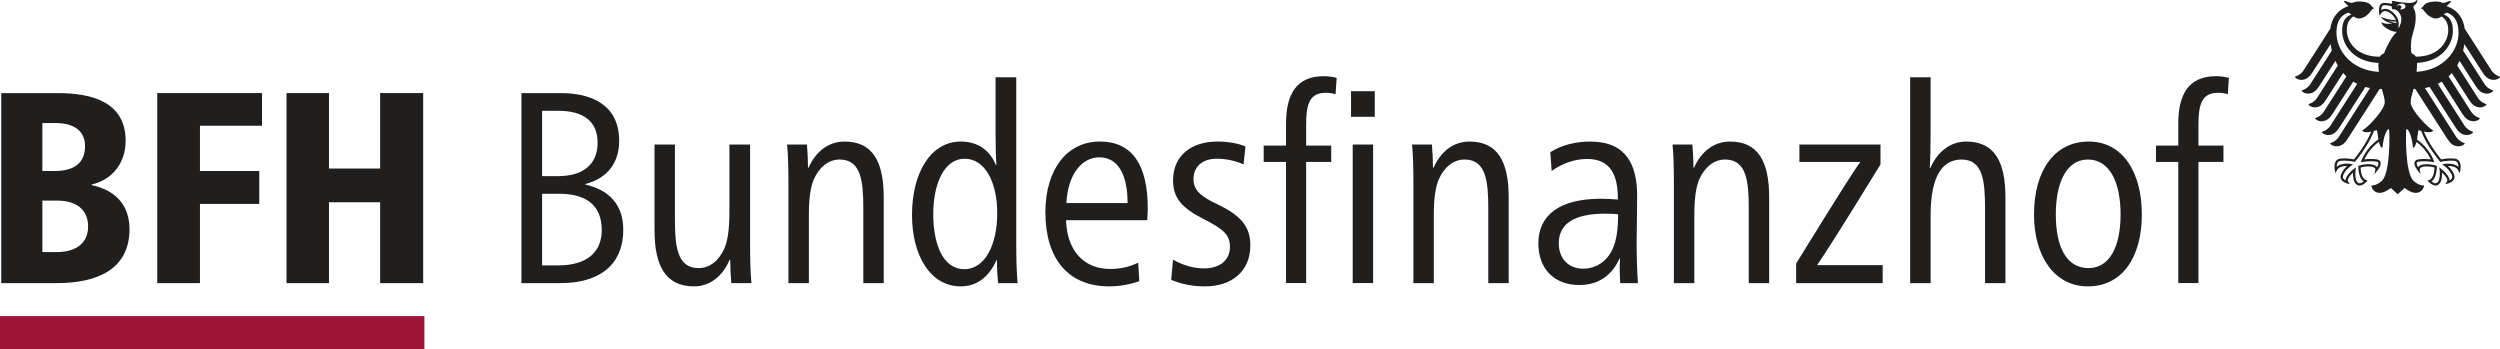 <?xml version="1.0" encoding="UTF-8"?>
<svg xmlns="http://www.w3.org/2000/svg" id="Ebene_1" data-name="Ebene 1" width="436.247" height="60.956" viewBox="0 0 436.247 60.956">
  <defs>
    <style>
      .cls-1 {
        fill: #211e1e;
      }

      .cls-2 {
        fill: #9c1438;
      }
    </style>
  </defs>
  <path id="_Pfad_" data-name="&amp;lt;Pfad&amp;gt;" class="cls-2" d="m0,60.956h74.055v-5.797H0v5.797Z"></path>
  <path id="_Zusammengesetzter_Pfad_" data-name="&amp;lt;Zusammengesetzter Pfad&amp;gt;" class="cls-1" d="m.221,16.246v33.156h9.738c7.03,0,12.637-2.427,12.637-9.407,0-4.323-2.567-6.84-6.609-7.692v-.1c3.801-.893,5.937-3.941,5.937-7.642,0-6.84-6.028-8.314-11.824-8.314l-9.879-0Zm7.171,5.225h2.327c3.179,0,5.125,1.384,5.125,4.042,0,2.848-1.845,4.323-5.265,4.323h-2.186v-8.364Zm0,13.539h2.658c3.139,0,5.325,1.474,5.325,4.513,0,2.848-2.046,4.463-5.466,4.463h-2.517v-8.976Zm20.048-18.765v33.156h7.452v-13.82h10.35v-5.747h-10.35v-7.893h10.831v-5.697h-18.283Zm46.405,0h-7.512v13.158h-8.926v-13.158h-7.412v33.156h7.412v-14.111h8.926v14.111h7.512l-0-33.156Zm17.14,33.156h6.89c6.078,0,10.882-2.658,10.882-9.357,0-4.272-2.427-6.89-6.609-7.843v-.09c3.992-1.043,5.897-3.851,5.897-7.552,0-6.078-4.563-8.314-10.17-8.314h-6.89l0,33.156Zm3.611-30.067h2.848c4.373,0,6.84,1.855,6.84,5.556,0,3.751-2.467,5.847-6.93,5.847h-2.758v-11.403Zm0,14.482h3.039c4.513,0,7.371,1.906,7.371,6.318,0,4.042-2.808,6.178-7.602,6.178h-2.808v-12.496Zm32.825,11.503c0,1.234.09,3.039.191,4.082h3.51c-.191-1.946-.231-4.463-.231-7.081v-17.1h-3.61v11.824c0,2.949-.291,4.894-.863,6.278-.943,2.136-2.557,3.46-4.513,3.46-3.751,0-4.132-3.791-4.132-8.595v-12.968h-3.56v14.913c0,6.228,1.906,9.839,6.89,9.839,2.798,0,5.035-1.805,6.218-4.654l.1-0Zm13.579-16.057c0-1.193-.09-2.949-.191-4.042h-3.46c.19,1.996.231,4.473.231,7.081v17.1h3.57v-11.824c0-2.999.281-4.894.852-6.268.953-2.146,2.567-3.47,4.513-3.47,3.751,0,4.132,3.801,4.132,8.595v12.968h3.56v-14.964c0-6.218-1.906-9.738-6.84-9.738-2.798,0-5.035,1.755-6.268,4.563l-.1 0Zm32.775-.481c-.993-2.417-2.989-4.082-6.128-4.082-5.275,0-8.505,5.506-8.505,12.827,0,7.03,3.189,12.446,8.505,12.446,2.999,0,5.035-1.855,6.228-4.563h.09c0,1.565.1,2.949.191,3.992h3.42c-.19-1.946-.241-4.563-.241-6.98V13.488h-3.61v10.119c0,1.384.05,4.132.15,5.175l-.1 0Zm-5.506,18.193c-3.61,0-5.416-4.132-5.416-9.638,0-5.225,1.896-9.638,5.466-9.638,3.651,0,5.697,4.222,5.697,9.498,0,5.366-2.046,9.778-5.747,9.778m31.923-8.545c.04-.572.09-1.565.09-2.046,0-7.502-2.618-11.684-8.364-11.684-5.646,0-9.498,4.754-9.498,12.346,0,8.174,4.042,12.928,11.122,12.928,1.845,0,3.6-.331,5.265-.903l-.191-3.229c-1.655.762-3.089,1.093-4.894,1.093-4.654,0-7.552-3.28-7.692-8.505h14.161Zm-14.111-2.999c.281-5.125,2.758-7.973,5.747-7.973,3.32,0,4.934,3.089,4.934,7.973h-10.681Zm18.283,13.399c1.805.762,3.711,1.143,5.937,1.143,4.513,0,7.883-2.517,7.883-7.171,0-3.139-1.514-5.135-5.697-7.131-2.798-1.324-4.222-2.377-4.222-4.413,0-2.377,1.805-3.56,4.032-3.56,1.615,0,3.229.331,4.704.993l.331-3.139c-1.234-.522-3.039-.852-4.894-.852-4.463,0-7.743,2.377-7.743,6.79,0,3.089,1.575,4.804,5.275,6.699,3.56,1.805,4.654,2.808,4.654,4.894,0,2.327-1.755,3.751-4.553,3.751-1.765,0-3.61-.522-5.376-1.514l-.331,3.51Zm16.147-23.418v2.848h3.901v21.141h3.51v-21.141h4.373v-2.848h-4.373v-3.61c0-3.61.572-5.606,3.42-5.606.572,0,1.043.05,1.715.241l.191-2.848c-.712-.191-1.434-.291-2.287-.291-4.794,0-6.549,3.239-6.549,8.274v3.841l-3.901 0Zm15.535,23.99h3.56v-24.18h-3.56v24.18Zm3.851-33.487h-4.142v4.463h4.142v-4.463Zm10.16,13.349c0-1.193-.09-2.949-.191-4.042h-3.46c.191,1.996.231,4.473.231,7.081v17.1h3.56v-11.824c0-2.999.291-4.894.862-6.268.943-2.146,2.557-3.47,4.503-3.47,3.761,0,4.142,3.801,4.142,8.595v12.968h3.56v-14.964c0-6.218-1.906-9.738-6.84-9.738-2.808,0-5.035,1.755-6.268,4.563l-.1 0Zm20.71.572c1.855-1.334,4.042-2.096,6.178-2.096,3.941,0,5.366,2.618,5.366,6.84v.241c-.953-.09-2.136-.14-2.999-.14-7.121,0-10.872,2.848-10.872,7.783,0,4.423,2.758,7.271,7.121,7.271,3.38,0,5.707-1.665,7.03-4.603h.1c-.05.662-.05,1.474-.05,2.086,0,.712.05,1.705.09,2.186h3.089c-.14-1.755-.231-4.654-.231-7.271,0-1.043.09-4.794.09-7.973,0-5.376-1.896-9.458-8.164-9.458-2.427,0-4.995.572-6.99,1.855l.241,3.28Zm11.594,7.552c0,2.557-.291,4.413-.812,5.697-.853,2.237-2.798,3.801-5.275,3.801-2.658,0-4.272-1.855-4.272-4.423,0-3.42,2.708-5.175,8.073-5.175,1.043,0,1.805.05,2.287.1m13.148-8.124c0-1.193-.09-2.949-.191-4.042h-3.46c.191,1.996.231,4.473.231,7.081v17.1h3.57v-11.824c0-2.999.281-4.894.852-6.268.953-2.146,2.567-3.47,4.513-3.47,3.751,0,4.132,3.801,4.132,8.595v12.968h3.56v-14.963c0-6.218-1.896-9.738-6.84-9.738-2.798,0-5.035,1.755-6.268,4.563l-.1-0Zm32.635-.572v-3.47h-14.151v3.039h10.641c-.812,1.053-2.999,4.423-11.213,17.722v3.42h15.104v-3.139h-11.443c.993-1.424,3.841-5.797,11.062-17.571m5.175-15.204v35.914h3.57v-11.824c0-6.99,2.136-9.738,5.406-9.738,3.761,0,4.092,3.801,4.092,8.645v12.918h3.56v-14.913c0-6.228-1.855-9.788-6.84-9.788-2.798,0-5.035,1.805-6.268,4.613h-.1c.1-1.284.15-3.951.15-6.318v-9.508l-3.57-0Zm31.161,11.213c-6.028,0-9.548,5.135-9.548,12.727,0,7.371,3.61,12.546,9.407,12.546,5.987,0,9.407-5.085,9.407-12.546,0-7.502-3.42-12.727-9.267-12.727m-.14,3.139c3.801,0,5.697,3.982,5.697,9.588,0,5.516-1.855,9.357-5.606,9.357-3.891,0-5.697-3.791-5.697-9.357,0-5.556,1.855-9.588,5.606-9.588m11.875-2.427v2.848h3.891v21.141h3.52v-21.141h4.363v-2.848h-4.363v-3.61c0-3.61.572-5.606,3.42-5.606.572,0,1.043.05,1.705.241l.191-2.848c-.712-.191-1.424-.291-2.277-.291-4.804,0-6.559,3.239-6.559,8.274v3.841l-3.891-0Z"></path>
  <path id="_Zusammengesetzter_Pfad_-2" data-name="&amp;lt;Zusammengesetzter Pfad&amp;gt;" class="cls-1" d="m429.007,5.856c-.05,2.898-2.477,6.379-7.321,6.679.021-.12.03-.251.04-.391.04-.471.05-.852.04-1.173,4.242-.191,6.208-3.089,6.258-5.506.04-2.026-.842-2.628-1.545-2.908.01-.02.021-.06.03-.11l.451-.241c.822.291,2.096,1.003,2.046,3.651m-6.99,16.919c.01-.04.06-.06.1-.05.09.03.211.07.361.12l.021.03c.973,2.577,3.159,5.175,3.249,5.285l.07.09.12-.02c.01-.01,1.274-.281,2.357-.16.231.02.391.11.501.271.16.211.2.522.191.772-.802-.752-2.297-.522-2.367-.511l-.481.08.401.281c.01,0,.983.692,1.324,1.625.08.211.07.381-.01.532-.09.171-.241.291-.391.371-.01-.321-.2-.712-.572-1.163-.391-.461-.842-.822-.863-.832l-.381-.301.07.481c.05.441.1,1.705-.361,2.156-.11.11-.231.16-.371.15-.241,0-.501-.171-.692-.321.943-.612.933-2.477.933-2.567l-.01-.13-.12-.05c-.04-.01-.953-.351-2.086-.241-.471.05-.812.201-1.003.451-.01.02-.03.04-.04.06-.17-.271-.311-.602-.241-.782.01-.04.05-.15.321-.191,1.103-.181,2.397.04,2.407.04l.331.06-.11-.321c-.03-.09-.772-2.126-2.908-3.641.1-.622.15-1.264.251-1.575m-2.267-21.613c-.03.271-.351.481-.732.481h-.07c-.07-.01-.13-.02-.191-.04.17-.04.291-.181.291-.351,0-.201-.17-.361-.381-.361-.191,0-.351.12-.381.291-.01-.04-.01-.08,0-.12.01-.08.04-.15.1-.221l.021-.02.03-.02c.231-.11.501-.171.782-.171h.08l.04.01.03.01c.261.1.411.301.381.511m-1.143,3.691c-.021.03-.08.02-.07-.02.01-.211.021-.431.03-.632.021-.542-.17-1.083-.552-1.575-.291-.361-.682-.682-1.083-.893-.251-.13-.491-.191-.722-.191-.231,0-.441.06-.632.181-.03.02-.06,0-.06-.04.01-.281.07-.511.18-.632.05-.07.15-.15.381-.15h.021c.431.01.812.07,1.123.16.191.16.191.371.18.471,0,.03.03.07.06.08.08.02.2-.03.421.03.331.09,1.073.572,1.143,1.605.05.582-.191,1.113-.421,1.605m-1.846-1.224c.361.08.762.13,1.183.13h.191c.021.09.03.181.04.281-.612-.12-1.063-.261-1.414-.411m-9.046,2.226c-.05-2.648,1.224-3.36,2.046-3.651l.582.321c-.712.261-1.685.812-1.645,2.939.05,2.427,2.036,5.356,6.338,5.516-.021.311-.01.692.03,1.163.01.14.021.271.04.401-4.884-.271-7.341-3.781-7.391-6.689m4.363,22.134l-.12.321.341-.06c.01,0,1.294-.221,2.397-.04.271.04.311.15.321.191.08.181-.07.511-.231.782-.021-.02-.03-.04-.05-.06-.191-.251-.522-.401-1.003-.451-1.133-.11-2.046.231-2.076.241l-.13.05v.13c0,.09-.01,1.956.923,2.567-.18.15-.451.321-.692.321-.14.01-.261-.04-.361-.15-.461-.451-.421-1.715-.361-2.156l.06-.481-.381.301c-.021.01-.471.371-.852.832-.381.451-.572.842-.582,1.163-.14-.08-.301-.201-.391-.371-.08-.15-.08-.321-.01-.532.341-.933,1.324-1.625,1.334-1.625l.401-.281-.481-.08c-.08-.01-1.565-.241-2.377.511,0-.251.04-.562.191-.772.11-.16.281-.251.501-.271,1.083-.12,2.347.15,2.357.16l.12.02.07-.09c.101-.11,2.287-2.708,3.25-5.285l.01-.02c.18-.05.321-.1.421-.13.05-.01.09.01.1.05.1.311.15.933.251,1.544-2.166,1.524-2.918,3.58-2.949,3.671m24.1-14.633c-.301-.12-.782-.231-1.354-.963l-4.734-7.391c-.251-1.695-1.103-3.229-3.169-3.931.221-.251.592-.532.732-.732.07-.09.021-.191-.13-.171-.261.04-.692.271-1.063.331-.381.06-.572-.291-1.635-.231-.772.04-1.384.191-1.705.501-.17.171-.381.501-.511.552-.191.07-.221.271-.03.191.1-.04.321.241.522.501.291.411.752.873,1.404,1.113.572.221,1.093.07,1.545-.251.562.341,1.193,1.043,1.163,2.467-.04,2.056-1.765,4.553-5.666,4.553-.241-.461-.592-.431-.702-.602-.231-.351-.17-2.096.03-2.838.271-1.073.762-2.357.642-3.801-.06-.682-.211-.993-.341-1.234-.01-.01-.01-.03-.021-.05-.021-.191.01-.381.191-.491.351-.231.451-.562.481-.782.03-.14-.11-.11-.15-.04-.13.201-.542.511-1.575.451-1.093-.06-2.166-.281-2.598-.361-.09-.01-.17.08-.13.181.021.04.04.06.06.09.03.03.021.09-.021.11-.021.02-.03.03-.05.04-.03.02-.05.06-.03.1-.331-.08-.742-.15-1.234-.16h-.021c-1.173,0-.983,1.534-.873,2.116.01.04.04.05.06.05.03,0,.05-.01.06-.03.12-.281.391-.712.883-.712.16,0,.331.04.542.15.451.231,1.073.752,1.314,1.424h-.12c-1.143,0-2.186-.441-2.427-.552l-.01-.01c-.021,0-.03.02-.021.04.231.321.662.792,2.006,1.153-.211.02-.431.02-.652.02-.532,0-.973-.06-1.193-.261-.391.09.863,1.595,2.598,1.675-.311.261-.782.792-1.334,1.805-.933,1.725-.702,1.595-.883,1.885-.1.16-.481.14-.742.632-3.982.04-5.727-2.477-5.777-4.553-.03-1.424.602-2.126,1.163-2.467.461.321.973.471,1.545.251.652-.241,1.113-.702,1.414-1.113.191-.261.411-.542.511-.501.191.08.16-.12-.03-.191-.13-.05-.341-.381-.511-.552-.321-.311-.933-.461-1.705-.501-1.063-.06-1.254.291-1.635.231-.371-.06-.802-.291-1.063-.331-.15-.02-.2.08-.14.171.15.201.522.481.742.732-2.056.702-2.918,2.237-3.169,3.931l-4.734,7.391c-.572.732-1.053.842-1.354.963-.07.03-.09.12-.04.171.17.16.532.441,1.163.411.893-.04,1.414-.622,1.875-1.344l3.139-4.894c.06.391.13.772.221,1.123l-3.831,5.977c-.562.722-1.053.842-1.344.953-.07.03-.09.12-.04.171.16.171.532.441,1.153.411.893-.04,1.414-.622,1.886-1.344l2.798-4.363c.12.271.261.542.421.812l-3.691,5.757c-.572.722-1.053.842-1.354.953-.07.03-.09.12-.04.171.17.171.542.441,1.163.411.893-.04,1.414-.612,1.875-1.344l2.979-4.644c.18.211.361.401.562.592l-4.02,6.288c-.572.722-1.063.842-1.354.963-.07.02-.09.11-.04.16.17.171.532.441,1.163.411.883-.04,1.414-.612,1.875-1.344l3.57-5.566c.221.14.451.271.692.391l-4.724,7.381c-.572.722-1.063.842-1.354.963-.07.02-.09.11-.04.171.16.16.532.441,1.163.411.883-.05,1.404-.622,1.875-1.354l4.513-7.04c.261.08.532.14.812.191l-5.526,8.635c-.572.722-1.053.842-1.354.963-.07.02-.09.11-.04.16.16.171.532.441,1.163.411.893-.04,1.414-.622,1.875-1.344l5.566-8.665h.371c.281,1.103.542,1.735.501,2.417-.07,1.264-2.929,4.303-3.861,4.794-.05.02-.06.08-.021.12.291.311.953.251,1.534.12-.883,2.186-2.628,4.383-3.009,4.844-.351-.07-1.404-.251-2.367-.14-.341.04-.602.181-.782.431-.411.582-.211,1.524-.2,1.565l.12.552.251-.501c.331-.672,1.234-.772,1.795-.762-.351.311-.842.842-1.083,1.494-.11.311-.1.602.04.852.271.522.963.692.993.702l.522.13-.321-.441c-.261-.351.341-1.093.863-1.585-.01.582.04,1.534.511,1.996.18.181.391.271.632.271h.021c.602-.02,1.153-.622,1.173-.642l.211-.231-.291-.09c-.732-.231-.923-1.534-.943-2.176.281-.09.973-.251,1.785-.181.341.04.592.14.712.291.1.13.09.261.09.261l-.18.792.522-.632c.08-.1.762-.943.542-1.514-.06-.16-.221-.371-.622-.441-.822-.13-1.715-.06-2.186-.01.281-.602,1.043-1.966,2.537-3.069.1.461.251.852.511,1.043.05.03.12,0,.13-.07.01-.632.301-2.377.893-3.089.291-.341.281.391.281.391,0,0,.271,7.271-1.394,8.635-.822.682-1.424.732-1.665.722-.05,0-.09.05-.07.1.06.271.311.983,1.143,1.163.913.181,1.956-.602,2.196-.792.03-.02.08-.02.11,0l1.093,1.013c.03.03.07.03.1,0l1.103-1.013c.03-.02.07-.02.1,0,.241.191,1.284.973,2.196.792.832-.181,1.083-.893,1.153-1.163.01-.05-.03-.1-.08-.1-.231.01-.842-.04-1.665-.722-1.665-1.364-1.394-8.635-1.394-8.635,0,0,0-.732.281-.391.602.712.883,2.457.903,3.089,0,.07.07.1.12.07.251-.181.401-.572.511-1.013,1.464,1.093,2.216,2.447,2.497,3.039-.481-.05-1.364-.12-2.186.01-.411.07-.572.281-.632.441-.211.572.471,1.414.542,1.514l.481.582-.13-.742s-.021-.13.07-.251c.12-.16.371-.261.732-.301.802-.07,1.494.09,1.775.181-.021.642-.2,1.946-.933,2.176l-.301.09.211.231c.021.02.582.622,1.173.642h.03c.241,0,.451-.09.622-.271.481-.461.532-1.414.511-1.996.522.491,1.123,1.234.863,1.585l-.321.441.532-.13c.03-.01.722-.181.993-.702.13-.251.15-.542.03-.852-.241-.652-.722-1.183-1.073-1.494.562-.01,1.464.09,1.795.762l.251.501.12-.552c.01-.04.211-.983-.211-1.565-.18-.251-.441-.391-.772-.431-.963-.11-2.016.07-2.377.14-.371-.471-2.126-2.668-3.009-4.854.592.14,1.284.201,1.595-.11.03-.04.021-.1-.03-.12-.923-.491-3.791-3.53-3.861-4.794-.04-.682.221-1.314.501-2.417h.301l5.566,8.665c.461.722.993,1.304,1.875,1.344.632.03.993-.241,1.163-.411.05-.05.03-.14-.04-.16-.291-.12-.782-.241-1.354-.963l-5.526-8.635c.281-.05.552-.11.812-.191l4.513,7.04c.461.732.993,1.304,1.885,1.354.622.03.993-.251,1.153-.411.05-.06.04-.15-.03-.171-.301-.12-.792-.241-1.364-.963l-4.724-7.381c.241-.12.471-.251.692-.391l3.57,5.566c.461.732.993,1.304,1.875,1.344.632.03,1.003-.241,1.163-.411.05-.05.03-.14-.04-.16-.291-.12-.782-.241-1.354-.963l-4.022-6.288c.201-.191.381-.381.562-.592l2.979,4.644c.461.732.983,1.304,1.875,1.344.622.03.993-.241,1.163-.411.05-.05.03-.14-.04-.171-.301-.11-.782-.231-1.354-.953l-3.681-5.757c.15-.271.291-.542.411-.812l2.798,4.363c.471.722.993,1.304,1.875,1.344.632.03,1.003-.241,1.163-.411.05-.05.03-.14-.03-.171-.301-.11-.792-.231-1.364-.953l-3.821-5.977c.09-.351.16-.732.221-1.123l3.139,4.894c.461.722.983,1.304,1.875,1.344.632.03,1.003-.251,1.163-.411.05-.05.03-.14-.04-.171"></path>
</svg>
